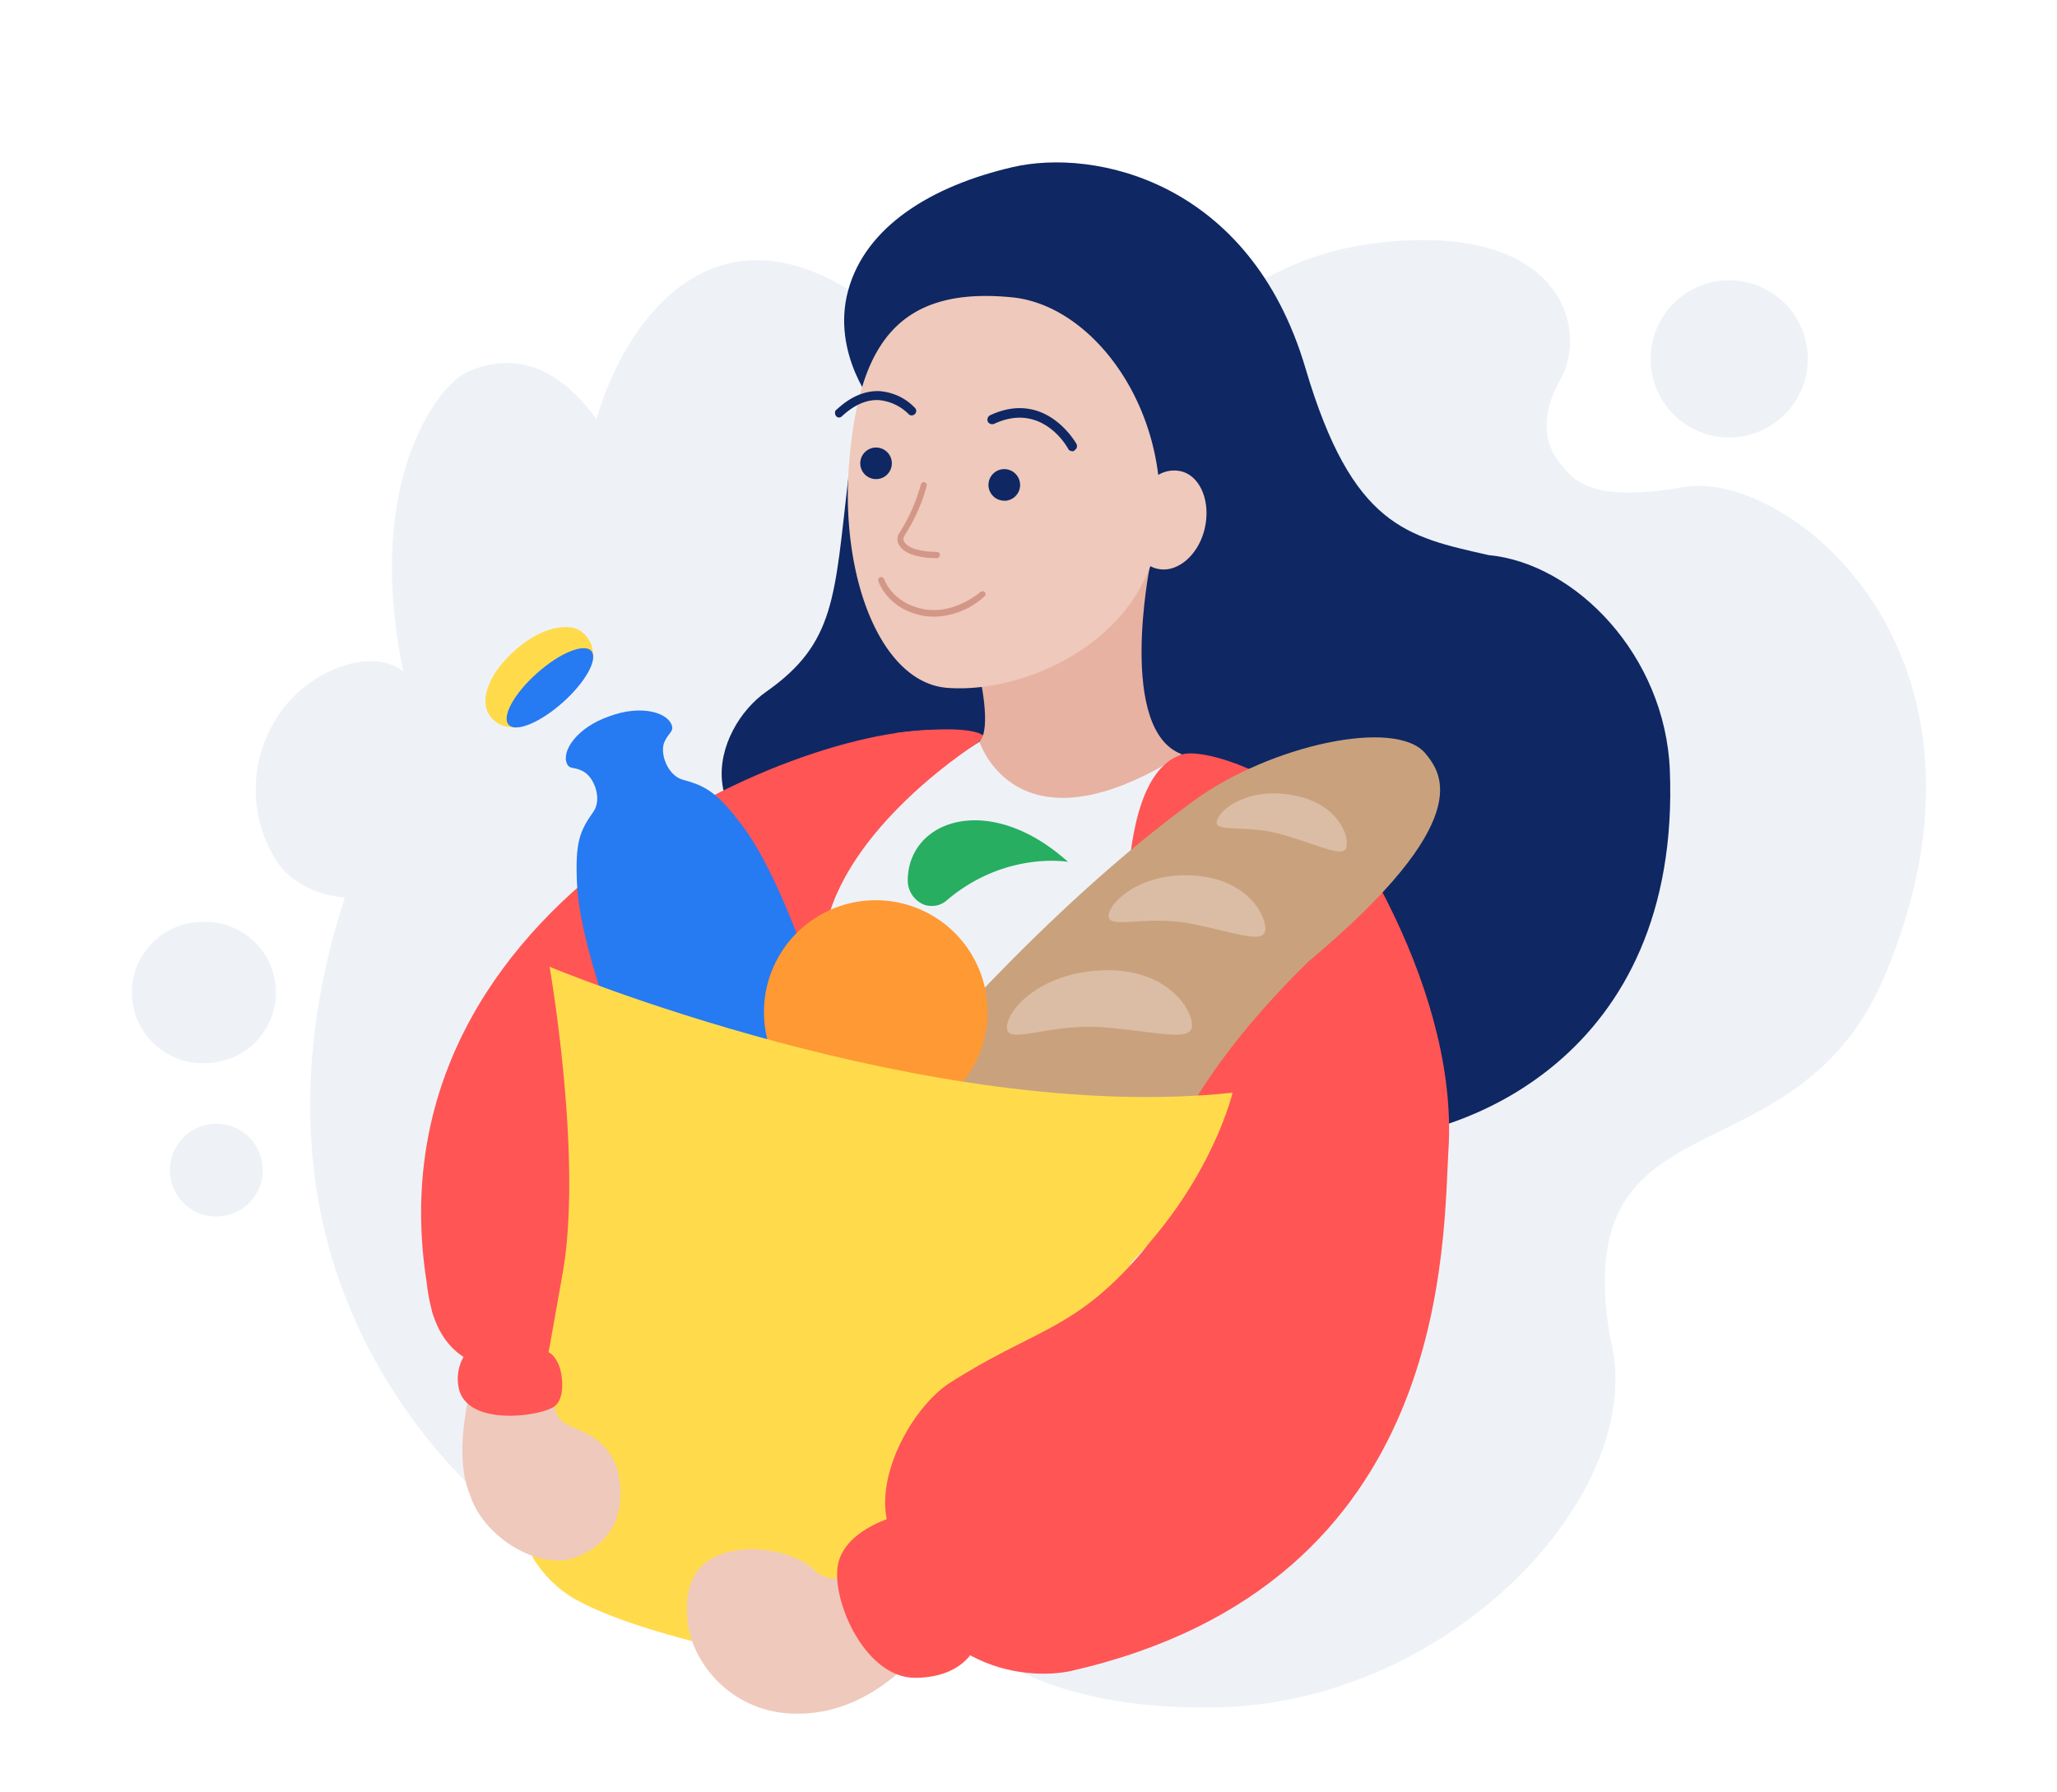 <?xml version="1.0" encoding="UTF-8"?> <svg xmlns="http://www.w3.org/2000/svg" width="202" height="176" fill="none"> <path d="M165.38 47.83c-9.58 1.66-10.98-.93-12.17-2.33-1.6-1.91-1.92-4.76 0-8.18 2.8-4.92.26-15.27-17.1-13.56-14.13 1.4-17.4 9.58-32.88 15.94-3.53 1.45-7 3.16-10.31 5.02 1.6-4.55-.05-9.93-8.65-15.68-13.93-9.32-22.69 1.86-25.7 12.11-5.33-7.35-10.6-5.54-12.73-4.6-2.85 1.29-10.15 10.87-6.22 29.4-3.36-2.64-9.89.15-12.58 4.76a13.04 13.04 0 0 0 .1 13.82c1.4 2.18 4.04 3.37 6.73 3.63-3.36 10.14-4.87 22.46-1.55 34.42 5.75 20.8 26.88 42.86 64.74 39.65a23.37 23.37 0 0 0 4.72 2.64c4.35 1.81 10.1 2.95 17.86 2.8 23.16-.52 42.42-21.43 38.49-36.24-4.25-24.85 18.33-14.6 27.09-35.92 13.05-31.58-9.8-49.44-19.84-47.68z" fill="#EEF2F7"></path> <path d="M83.29 47.05c-1.35 11.6-1.25 16.1-8.03 20.87-5.13 3.57-8.7 14.39 6.73 17.34 0 0 8.24-9.32 15.07-12.9 3.78-1.96 2.54-8.38 2.49-11.28-.16-8.33-16.26-14.03-16.26-14.03z" fill="#0F2763"></path> <path d="M90.23 74.18L87.9 72s7.92-1.13 8.96.52l-.73.26c-1.19.47-3.52 2.43-4.5 3.37-.52.56-1.4-1.97-1.4-1.97z" fill="#F55"></path> <path d="M163.98 75.63c-.46-11.23-9.22-20.3-17.81-21.12-7.98-1.81-13.37-2.75-17.98-18.38-5.44-18.37-20.72-21.58-28.74-19.72-8.03 1.86-14.45 5.85-16.16 12.11-1.71 6.27 2.69 11.5 2.69 11.5L114 73.13s16.63 38.83 19.27 38.83c10.15 0 31.85-8.03 30.71-36.34z" fill="#0F2763"></path> <path d="M96.18 72.83c-.93-.52-1.97-.88-3-1.08-13.05-1.3-57.23 16.3-51.28 54.2.1.92.26 1.86.52 2.79v.05c.73 2.43 1.97 3.83 3.42 4.66 3.1 1.81 7.35.3 8.9-.2 4-.94 7.52-7.46 8.09-10.83.36-2.53 12.53-20.44 18.02-22.67 0 0-1.24-2.74.36-9.21 2.54-10 14.97-17.7 14.97-17.7z" fill="#F55"></path> <path d="M57.08 62.01c-.99-.77-3.63-.72-6.58 1.92-2.85 2.59-3.26 5.02-2.49 6.21.31.52.83.93 1.4 1.14.36.1.78.15 1.2.2 1.18-.46.25-3.3 2.22-4.91a8.81 8.81 0 0 1 5.44-2.12c0-.37-.1-.68-.16-1.04a3.1 3.1 0 0 0-1.03-1.4z" fill="#FFDB4C"></path> <path d="M55.28 68.97c2.24-2 3.48-4.26 2.78-5.05-.7-.78-3.1.2-5.34 2.2-2.24 2-3.48 4.26-2.77 5.05.7.78 3.09-.2 5.33-2.2z" fill="#267AF2"></path> <path d="M112.91 55.65l-16.73 10.6s1.25 5.34 0 6.58c0 0 3.63 11.55 19.9 1.25-6.38-2.33-3.17-18.43-3.17-18.43z" fill="#E7B2A1"></path> <path d="M115.97 46.28a3.04 3.04 0 0 0-2.23.36c-1.14-9.32-7.56-16.77-14.35-17.44-11.44-1.14-15.07 4.96-16 16.2-.93 11.23 3.1 21.64 9.63 22.15 6.9.52 16.79-3.57 19.95-11.95.2.1.4.2.67.25 1.92.47 4.04-1.29 4.66-3.93.62-2.64-.41-5.18-2.33-5.64z" fill="#EFC9BB"></path> <path d="M98.62 49.18a1.55 1.55 0 1 0 0-3.11 1.55 1.55 0 0 0 0 3.1zM105.35 44.31c-.2 0-.36-.05-.47-.26-.1-.2-2.59-4.6-7.25-2.43a.5.5 0 0 1-.62-.2.5.5 0 0 1 .2-.63c5.5-2.59 8.45 2.74 8.5 2.8.1.2.06.51-.2.62 0 .1-.1.1-.16.1zM86.03 47.05a1.55 1.55 0 1 0 0-3.1 1.55 1.55 0 0 0 0 3.1zM82.4 41c-.25 0-.4-.21-.4-.47 0-.1.04-.26.15-.3 1.34-1.25 2.74-1.87 4.2-1.82 1.34.1 2.58.67 3.51 1.66.16.15.16.46-.05.62a.43.43 0 0 1-.62-.06 4.74 4.74 0 0 0-2.9-1.34c-1.2-.05-2.38.46-3.57 1.55-.1.1-.21.16-.31.16z" fill="#0F2763"></path> <path d="M91.73 60.56c-.52 0-1.04-.05-1.55-.2-3.11-.78-3.89-3.21-3.94-3.32-.05-.15.05-.3.2-.36.16-.05.32.05.37.16.05.1.72 2.17 3.52 2.9 3.26.82 5.9-1.6 5.96-1.6.1-.11.3-.11.41 0 .1.1.1.3 0 .4a7.49 7.49 0 0 1-4.97 2.02z" fill="#D39788"></path> <path d="M53.97 94.94s3.21 18.37 1.35 29.7c-.88 5.13-4.25 23.61-4.25 23.61-.26 3.52 2.49 7.25 5.6 8.9 3.83 2.08 10.1 3.89 18.54 5.75 6.57 1.5 11.4 1.6 14.65 1.35a9.13 9.13 0 0 0 7.67-5.7l19-48.5-35.94 1.71-26.62-16.82z" fill="#FFDB4C"></path> <path d="M54.8 134.7c-1.14 5.01.41 4.9 2.38 5.9a5.83 5.83 0 0 1 3.47 3.82c.83 3.37 0 7-4.2 8.54-3.46 1.3-9-1.96-10.3-6.2-1.81-4.15.26-11.14.26-11.14l8.39-.93z" fill="#EFC9BB"></path> <path d="M91.99 54.82c-2.6-.05-3.42-.78-3.73-1.35a1.1 1.1 0 0 1 .1-1.19 17.4 17.4 0 0 0 2.07-4.7c.06-.16.21-.27.37-.22.15.06.26.21.2.37a17.1 17.1 0 0 1-2.17 4.86c-.1.16-.16.42-.05.57.15.31.72.99 3.2 1.04.16 0 .32.1.32.26 0 .2-.16.36-.31.36z" fill="#D39788"></path> <path d="M88 152.24c-4.82 3.05-6.22 3.31-7.87 2.12-1.5-1.65-4.61-2.28-6.37-2.22-4.3.1-6.84 2.22-6.22 7.2.47 4.08 4.46 9 10.77 8.95 6.94.05 11.5-5.6 11.5-5.6s3-13.5-1.81-10.45z" fill="#EFC9BB"></path> <path d="M136.32 88.72c-5.85-11.95-17.86-15.37-20.2-14.64-7.56 2.27-5.28 23.91-4.86 28.57 0 .05 4.3 1.09 4.3 1.09.25 7.14.98 13.92-3.53 19.36-6.63 7.7-10.46 7.35-18.95 12.83-3.32 2.28-6.94 8.44-6.01 13.26 2.38 14.9 13.67 15.89 18.13 14.9 37.65-8.59 36.46-42.24 37.08-51.92.31-8.02-2.43-16.4-5.96-23.45z" fill="#F55"></path> <path d="M89.14 105.29l25.22 8.9s2.23-8.12 14.14-19.77c16.58-13.87 13.06-18.48 11.5-20.4-2.9-3.57-15.28-.82-22.69 4.56-14.91 10.82-28.17 26.81-28.17 26.7z" fill="#C9A27D"></path> <path d="M132.23 83.13c-.2 1.2-2.43-.05-6.16-1.13-3.57-1.1-6.84-.16-6.58-1.35.26-1.2 3.06-3.31 7.3-2.59 4.46.73 5.7 3.88 5.44 5.07zM124.26 91.31c-.16 1.45-2.9.26-7.41-.62-4.35-.83-8.08.62-7.98-.77.1-1.4 3.21-4.25 8.29-3.94 5.34.31 7.2 3.94 7.1 5.33zM117.06 100.68c0 1.71-3.37.62-8.76.2-5.23-.4-9.37 1.77-9.42.06-.06-1.7 3.2-5.38 9.27-5.64 6.27-.31 8.9 3.67 8.9 5.38z" fill="#DBBDA5"></path> <path d="M88.05 148.88s-4.6 1.13-5.64 4.3c-1.1 3.25 2.33 11.64 7.5 11.59 5.19-.06 6.07-3.52 6.07-3.52l-7.93-12.38z" fill="#F55"></path> <path d="M72.88 81.06c-2.54-3.36-3.63-3.88-5.86-4.5-1.45-.41-2.28-2.59-1.76-3.73.42-.88.88-.98.73-1.55-.37-1.3-3-2.12-6.17-.93-3.16 1.09-4.71 3.41-4.14 4.66.26.57.67.26 1.55.72 1.14.57 1.92 2.75 1.04 3.99-1.35 1.91-1.81 3-1.6 7.2.4 7.76 6.83 22.36 6.83 22.36l18.39-6.68c.05 0-4.3-15.32-9.01-21.54z" fill="#267AF2"></path> <path d="M85.67 110.36a10.98 10.98 0 1 0 0-21.95 10.98 10.98 0 0 0 0 21.95z" fill="#F93"></path> <path d="M104.88 84.64s-6.16-1.1-11.9 3.77c-.58.52-1.36.68-2.13.47a2.57 2.57 0 0 1-1.71-2.43c.05-5.96 8.03-8.75 15.74-1.81z" fill="#27AE61"></path> <path d="M53.97 94.94s37.14 15.53 67.07 12.37c0 0-2.8 12-15.07 21.17l-40.4-8.39-11.6-25.15z" fill="#FFDB4C"></path> <path d="M53.3 132.78s.88-.42 1.6 1.34c.37.93.62 3.31-.52 4.04-1.5.98-8.8 1.97-9.37-2.07a4.34 4.34 0 0 1 3.57-4.97c2.08-.26 3.16 1.3 4.72 1.66z" fill="#F55"></path> <path d="M19.89 104.4a6.94 6.94 0 1 0 0-13.87 6.94 6.94 0 0 0 0 13.88zM169.53 42.96a7.72 7.72 0 1 0 0-15.43 7.72 7.72 0 0 0 0 15.43zM21.03 119.47a4.56 4.56 0 1 0 0-9.11 4.56 4.56 0 0 0 0 9.11z" fill="#EEF2F7"></path> </svg> 